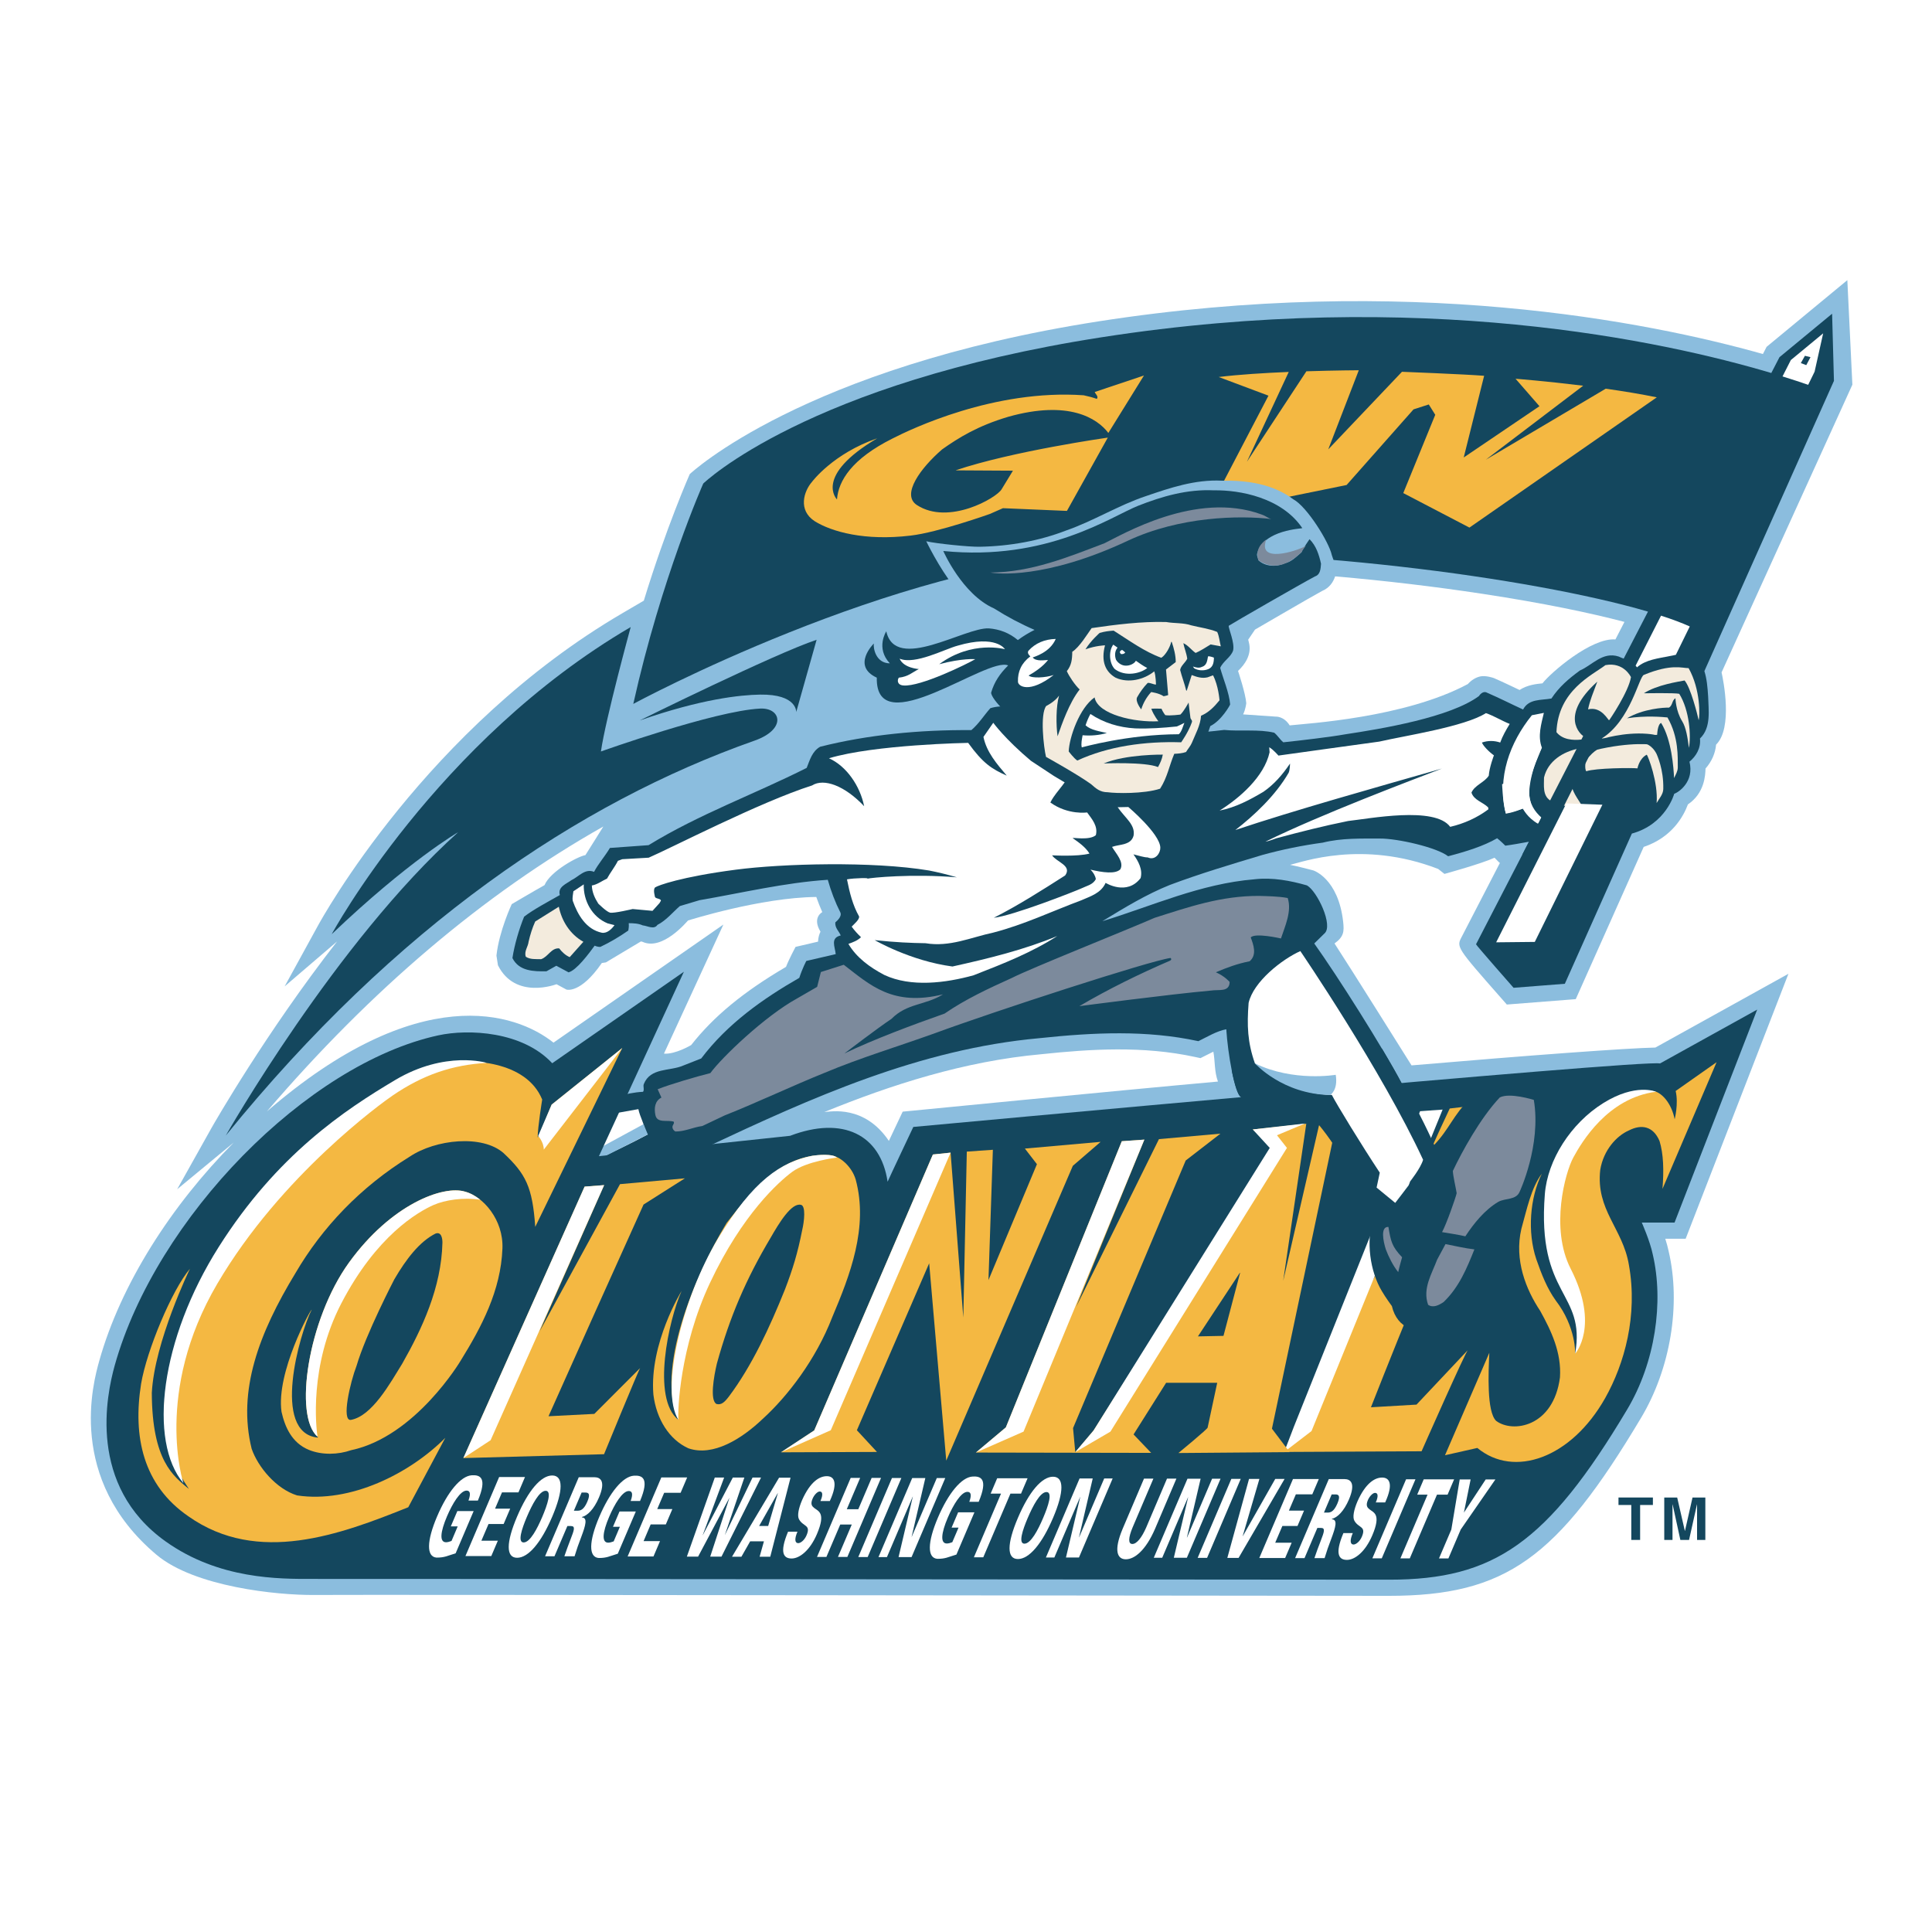 <?xml version="1.0" encoding="utf-8"?>
<!-- Generator: Adobe Illustrator 13.0.0, SVG Export Plug-In . SVG Version: 6.00 Build 14948)  -->
<!DOCTYPE svg PUBLIC "-//W3C//DTD SVG 1.0//EN" "http://www.w3.org/TR/2001/REC-SVG-20010904/DTD/svg10.dtd">
<svg version="1.0" id="Layer_1" xmlns="http://www.w3.org/2000/svg" xmlns:xlink="http://www.w3.org/1999/xlink" x="0px" y="0px"
	 width="192.756px" height="192.756px" viewBox="0 0 192.756 192.756" enable-background="new 0 0 192.756 192.756"
	 xml:space="preserve">
<g>
	<polygon fill-rule="evenodd" clip-rule="evenodd" fill="#FFFFFF" points="0,0 192.756,0 192.756,192.756 0,192.756 0,0 	"/>
	<polygon fill-rule="evenodd" clip-rule="evenodd" fill="#14475E" points="163.635,153.638 162.754,153.638 162.754,150.153 
		161.477,150.153 161.477,149.406 164.91,149.406 164.91,150.153 163.635,150.153 163.635,153.638 	"/>
	<polygon fill-rule="evenodd" clip-rule="evenodd" fill="#14475E" points="170.142,153.638 169.317,153.638 169.317,150.104 
		169.306,150.104 168.518,153.638 167.649,153.638 166.879,150.104 166.866,150.104 166.866,153.638 166.043,153.638 
		166.043,149.408 167.333,149.408 168.099,152.738 168.11,152.738 168.863,149.408 170.142,149.408 170.142,153.638 	"/>
	<path fill-rule="evenodd" clip-rule="evenodd" fill="#8BBDDE" d="M184.811,38.381l-0.502-10.431l-8.055,6.654
		c0,0-0.228,0.443-0.367,0.716c-11.503-3.239-35.585-8.041-66.278-3.259c-29.547,4.607-40.793,15.242-40.793,15.242
		s-2.364,5.352-4.582,12.625l-2.123,1.243c-19.547,11.426-30,30.464-30.437,31.269l-3.275,5.972l5.23-4.481
		c-7.099,9.115-12.194,18.024-12.504,18.565l-3.447,6.155l5.639-4.659c-6.223,6.279-11.273,14.131-13.419,21.8
		c-0.583,2.093-3.29,11.752,5.72,19.331c3.809,3.204,12.058,4.039,15.719,4.007c5.299-0.045,95.553,0.087,107.234,0.087
		c11.683,0,16.812-3.775,25.146-17.738c2.957-4.935,4.009-11.338,2.759-16.668c-0.082-0.391-0.201-0.811-0.331-1.223h2.034
		l10.253-26.432l-13.273,7.359c-2.813,0.055-12.39,0.759-24.329,1.779c-0.239-0.377-6.003-9.588-7.684-12.165
		c0.939-0.672,0.967-1.203,0.862-2.16c-0.489-4.351-2.985-5.129-2.985-5.129s-1.637-0.433-2.311-0.554
		c1.141-0.25,7.182-2.521,14.773,0.408l0.629,0.496c0,0,3.645-0.997,4.997-1.614l0.492,0.502l0.056-0.008
		c-2.323,4.497-3.819,7.39-3.819,7.388c-0.546,1.032-0.546,1.032,3.966,6.161l0.531,0.604l6.877-0.538l6.778-15.188
		c2.842-0.953,3.988-3.089,4.411-4.24c1.669-1.126,1.739-2.926,1.758-3.579c0.612-0.695,0.979-1.518,1.054-2.386
		c1.686-1.65,0.726-6.407,0.547-7.208L184.811,38.381L184.811,38.381L184.811,38.381L184.811,38.381z M58.406,85.316
		c-0.759,0.124-3.51,1.621-4.078,2.994c-1.078,0.601-3.271,1.896-3.271,1.896s-1.261,2.682-1.526,5.133l0.15,0.965
		c1.733,3.482,5.841,1.891,5.841,1.891s1.002,0.54,0.996,0.536c0,0,1.388,0.454,3.526-2.651l0.401-0.06l3.499-2.092h0.008
		c0.033,0.008,0.11,0.02,0.164,0.042c1.994,0.911,4.422-2.032,4.528-2.132c0,0,7.241-2.297,12.797-2.347
		c0.184,0.524,0.386,1.032,0.599,1.512c0,0-1.042,0.53-0.18,1.949c-0.134,0.269-0.224,0.597-0.243,0.996l-2.244,0.523
		c0,0-0.662,1.234-0.953,1.994c-4.254,2.499-7.209,4.935-9.462,7.801c0,0-1.569,0.943-2.716,0.856l5.93-12.878l-16.95,11.781
		c-3.762-3.003-13.458-6.232-28.595,6.865C37.009,98.776,48.225,89.212,60.195,82.46C60.195,82.46,58.541,85.119,58.406,85.316
		L58.406,85.316L58.406,85.316L58.406,85.316z M90.061,110.909c0,0-0.909,1.922-1.379,2.919c-2.425-3.607-5.792-2.925-6.44-2.877
		c6.653-2.719,13.979-5.079,21.646-5.771c4.91-0.521,10.166-0.849,15.335,0.272l0.546,0.118c0,0,1.247-0.622,1.288-0.644
		c0.181,0.957,0.088,1.989,0.459,2.981C111.44,108.812,90.061,110.909,90.061,110.909L90.061,110.909L90.061,110.909L90.061,110.909
		z M153.892,68.177c-0.62,0.061-1.508,0.156-2.285,0.663c-0.114-0.055-1.821-0.874-2.581-1.196c0,0-0.793-0.278-1.336-0.158
		c-0.469,0.105-0.902,0.378-1.242,0.763c-6.331,3.386-16.092,3.935-17.776,4.124c-0.585-0.934-1.382-0.875-1.382-0.875
		s-3.226-0.224-3.265-0.224c0.255-0.497,0.316-1.124,0.316-1.124c-0.077-0.981-0.789-3.117-0.821-3.21
		c0.002-0.004,0.007-0.007,0.009-0.009c1.599-1.526,1.091-2.729,1.004-3.11l0.68-1.006c0,0,5.8-3.38,6.678-3.846
		c0.765-0.318,1.135-0.915,1.316-1.465c4.91,0.425,9.909,1.012,14.758,1.751c6.039,0.92,10.686,1.894,14.107,2.793
		c-0.299,0.581-0.602,1.166-0.901,1.749C158.776,63.605,154.737,67.091,153.892,68.177L153.892,68.177z"/>
	<path fill-rule="evenodd" clip-rule="evenodd" fill="#14475E" d="M182.973,37.998l-0.184-6.698l-5.252,4.338l-0.814,1.577
		c-10.69-3.18-35.057-8.518-66.865-3.558c-29.379,4.578-39.694,14.586-39.694,14.586s-4.181,9.406-6.981,21.987
		c0,0,25.9-14.024,46.776-14.993c18.239-0.844,42.783,2.351,54.46,5.784l-2.424,4.689c-0.17-0.065-0.338-0.129-0.502-0.208
		c-1.604-0.519-2.621,0.859-3.868,1.396c-1.1,0.805-2.065,1.619-2.839,2.793c-1.05,0.188-2.254,0.013-2.828,1.097
		c-1.196-0.547-2.376-1.152-3.568-1.664c-0.312-0.2-0.65,0.027-0.834,0.322c-2.868,2.125-9.67,3.265-13.353,3.819
		c-1.427,0.259-4.505,0.622-6.167,0.795c-0.38-0.326-0.534-0.65-0.909-0.959c-1.573-0.371-3.345-0.113-4.995-0.275
		c-0.945,0.105-3.752,0.474-4.282,0.083c0.028-0.304-10.535-2.547-14.809-2.479c-1.457,0.216-2.995-0.176-4.234,0.228
		c-0.639,0.717-1.136,1.537-1.892,2.186c-5.169-0.04-10.35,0.462-15.092,1.66c-0.807,0.467-1.022,1.323-1.34,2.109
		c-5.216,2.629-10.759,4.629-15.774,7.71l-3.858,0.278c-0.482,0.815-1.172,1.593-1.582,2.386c-0.901-0.382-1.547,0.502-2.269,0.834
		c-0.458,0.351-1.388,0.658-1.143,1.479c-1.093,0.62-2.71,1.481-3.566,2.161c-0.508,1.248-0.963,2.805-1.165,4.125
		c0.655,1.313,2.109,1.34,3.392,1.322l0.987-0.554c0.407,0.211,0.854,0.46,1.221,0.657c0.787-0.206,1.975-1.804,2.605-2.661
		c0,0,0.271,0.135,0.567,0.123c0.972-0.461,1.903-1.012,2.791-1.635c0.024-0.188,0.073-0.383,0.04-0.731
		c0.486,0.004,0.973,0.024,1.396,0.219c0.468,0.041,1.132,0.459,1.469-0.051c0.864-0.436,1.514-1.246,2.233-1.875l1.971-0.589
		c4.29-0.736,8.448-1.743,12.79-2.034c0.326,1.149,0.739,2.239,1.259,3.265c0.154,0.323-0.208,0.741-0.506,0.986
		c-0.055,0.545,0.36,0.869,0.54,1.303c-1.063,0.246-0.573,1.121-0.5,1.862l-2.934,0.682c0,0-0.385,0.716-0.7,1.686
		c-3.633,2.085-7.166,4.575-9.787,8.044l-1.795,0.707c-1.318,0.578-3.267,0.178-3.932,1.848c-0.095,0.23,0.079,0.553-0.075,0.77
		c-1.783,0.091-3.414,0.71-4.908,1.469c-1.192,0.532-1.825,1.846-2.477,2.861c-1.077,0.601-2.15,1.218-3.226,1.835
		c-1.056-0.707-2.487-0.381-3.728-0.274c0,0-1.384,2.019-1.87,2.781c-0.065,0.396,0.024,0.857,0.217,1.197
		c-0.617,0.528-1.292,0.707-1.923,1.255c0,0-2.04,3.686-1.684,5.117c1.093,0.666,2.354,1.619,3.57,1.18
		c1.113-0.846,1.694-2.117,2.419-3.176l0.591,0.183c0.186-0.014,2.53-2.14,3.688-2.894c0.095-0.229-0.206-0.265-0.255-0.429
		c1.212-0.776,2.599-1.191,3.834-1.896c0.322,0.089,0.739-0.091,1.05,0.075c3.168,0.014,5.483-0.826,7.593-2.896
		c0.468-0.201,0.982,0.208,1.484,0.21c0.604-0.155,1.379-0.863,1.941-1.072c10.44-4.905,21.223-9.792,33.242-10.878
		c5.402-0.573,10.678-0.822,15.847,0.3c0.901-0.437,1.812-1.006,2.785-1.188c0.148,2.399,0.845,6.458,1.471,6.769
		c2.218,1.687,5.12,2.449,7.813,2.832c1.908,2.294,4.221,6.402,5.399,9.131c-0.781,2.412-0.343,5.442,0.844,7.408
		c0.359,0.619,0.994,1.486,0.994,1.486c0.251,1.112,0.933,1.898,1.668,2.149c1.121,0.127,2.556-0.334,3.349-1.072
		c1.558-1.618,2.39-3.807,3.358-5.796c-0.044-0.166,0.041-0.393,0.071-0.579c-0.214-0.271-0.548-0.259-0.814-0.417l0.66-1.271
		c0.459-0.722,1.307-0.884,1.961-1.335c0.625-0.208,1.451,0.02,1.955-0.462c1.431-2.476,2.652-9.27,1.705-11.803
		c-0.104-0.33-0.383-0.377-0.683-0.384c-1.204-0.42-2.491-0.502-3.774-0.438c-0.51,0.334-1.01,0.875-1.753,0.828
		c-1.53,1.449-2.013,2.968-3.483,4.491c0,0-1.68-3.786-3.156-5.98c-1.897-3.632-6.575-10.997-8.808-14.116
		c0,0,0.769-0.754,1.014-0.995c0.923-0.781-0.731-4.234-1.741-4.798c-1.656-0.477-3.452-0.815-5.227-0.612
		c-5.41,0.443-10.226,2.671-15.188,4.184c2.18-1.333,4.394-2.682,6.729-3.616c2.995-1.126,6.114-2.057,9.218-2.988
		c2.011-0.556,4.013-0.959,6.043-1.235c1.905-0.472,3.791-0.402,5.692-0.408c1.783-0.015,5.711,0.894,6.816,1.766
		c1.778-0.466,3.548-1.012,4.89-1.797c0.355,0.272,0.816,0.742,0.816,0.742c0.635-0.082,1.511-0.238,2.364-0.395l-5.286,10.232
		c-0.029,0.05,3.746,4.342,3.746,4.342l5.115-0.401l6.688-14.986c3.408-0.933,4.225-3.969,4.225-3.969
		c0.437-0.145,2.023-1.209,1.521-3.203c0.652-0.533,1.154-1.35,1.048-2.311c1.15-1.089,0.842-2.885,0.816-4.178
		c-0.056-0.916-0.131-1.777-0.376-2.549L182.973,37.998L182.973,37.998z"/>
	<path fill-rule="evenodd" clip-rule="evenodd" fill="#FFFFFF" d="M181.043,37.083l-0.64,1.31c-0.7-0.241-1.554-0.524-2.561-0.838
		l0.831-1.634l3.224-2.664L181.043,37.083L181.043,37.083z"/>
	<polygon fill-rule="evenodd" clip-rule="evenodd" fill="#14475E" points="180.077,35.498 179.67,36.225 180.212,36.429 
		180.634,35.634 180.077,35.498 	"/>
	<path fill-rule="evenodd" clip-rule="evenodd" fill="#F4B842" d="M98.764,51.275c0.768-0.336,1.301-0.573,1.301-0.573l6.383,0.271
		l4.078-7.313c0,0-9.541,1.353-15.189,3.267l5.724,0.033l-1.132,1.858c-0.494,0.861-5.292,3.631-8.453,1.569
		c-1.593-1.04,0.396-3.718,2.524-5.554c1.625-1.147,3.514-2.336,6.618-3.257c5.991-1.679,8.846,0.145,9.963,1.62l3.552-5.732
		l-4.914,1.646c0.085,0.228,0.411,0.445,0.211,0.688c-0.385-0.138-0.833-0.261-1.312-0.36c-8.932-0.631-17.28,3.394-19.092,4.323
		c-4.039,2.022-5.379,4.205-5.521,6.068c0,0-2.368-2.333,4.017-6.098c-4.418,1.522-6.505,4.339-6.505,4.339
		c-0.83,0.95-1.416,2.836,0.261,3.928c1.704,1.064,5.013,1.985,9.573,1.439C93.585,53.124,98.764,51.275,98.764,51.275
		L98.764,51.275z"/>
	<path fill-rule="evenodd" clip-rule="evenodd" fill="#F4B842" d="M160.203,38.781l-11.965,7.086l9.717-7.384
		c-3.713-0.459-6.748-0.694-6.748-0.694l2.385,2.739l-7.556,5.115l2.036-8.151c-1.977-0.156-8.197-0.399-8.197-0.399l-7.355,7.741
		l3.047-7.894c0,0-2.294,0.01-5.227,0.103l-5.936,9.027l4.174-8.962c-2.387,0.099-4.961,0.257-6.987,0.506l4.964,1.862l-6.134,11.75
		l13.93-2.837l6.677-7.546l1.522-0.489l0.645,1.03l-3.19,7.811l6.6,3.443l18.693-12.995
		C163.692,39.312,161.929,39.024,160.203,38.781L160.203,38.781z"/>
	<path fill-rule="evenodd" clip-rule="evenodd" fill="#8BBDDE" d="M95.734,59.196c-0.174-0.194-0.348-0.4-0.516-0.615
		c-1.554-1.962-2.805-4.579-2.805-4.579c0.912,0.223,4.327,0.577,5.356,0.547c2.983-0.055,5.964-0.598,8.589-1.618
		c2.756-0.956,5.217-2.518,7.996-3.443c2.366-0.81,4.874-1.662,7.539-1.532c2.577-0.047,5.111,0.337,7.151,1.866
		c1.344,0.718,3.552,4.253,3.831,5.559c0.336,1.074,0.703,1.21-1.011,1.638c-0.423,0.222-0.827,0.404-1.226,0.572L95.734,59.196
		L95.734,59.196z"/>
	<path fill-rule="evenodd" clip-rule="evenodd" fill="#14475E" d="M81.474,63.83l-2.036,7.214c0,0,0.115-1.799-3.601-1.743
		c-1.983,0.033-5.859,0.431-12.014,2.579C63.823,71.879,77.294,65.222,81.474,63.83L81.474,63.83z"/>
	<path fill-rule="evenodd" clip-rule="evenodd" fill="#14475E" d="M62.925,62.562c0,0-2.506,9.164-2.971,12.414
		c0,0,11.331-4.055,15.883-4.281c2.091-0.104,2.676,2.059-0.556,3.198c-17.572,6.192-35.801,18.501-52.753,39.399
		c0,0,10.955-19.274,23.185-30.266c0,0-4.956,2.863-12.619,10.179C33.093,93.206,43.544,73.894,62.925,62.562L62.925,62.562z"/>
	<path fill-rule="evenodd" clip-rule="evenodd" fill="#FFFFFF" d="M106.123,78.006l-0.972-0.586l1.067,0.64
		C106.24,78.029,106.104,78.037,106.123,78.006L106.123,78.006z"/>
	<path fill-rule="evenodd" clip-rule="evenodd" fill="#FFFFFF" d="M149.676,74.083c-0.592-0.2-1.208-0.212-1.824,0
		c0.114,0.31,0.656,0.893,1.197,1.28c0,0-0.462,1.202-0.514,2.028c-0.436,0.682-1.405,0.939-1.726,1.688
		c0.241,0.765,1.168,0.959,1.672,1.483l0.015,0.184c-1.134,0.847-2.414,1.423-3.81,1.748c-1.528-2.091-8.11-0.805-10.184-0.583
		c-2.443,0.492-4.804,1.091-7.162,1.725c-0.365,0.122-0.708,0.274-1.095,0.34c5.54-2.729,14.568-6.125,17.616-7.296
		c-6.502,1.858-14.784,4.18-20.607,6.132c1.854-1.439,4.003-3.437,5.313-5.712c0.125-0.247,0.143-0.923,0.143-0.923
		c-0.772,1.142-1.604,2.091-2.654,2.818c-1.358,0.805-2.758,1.558-4.377,1.878c1.98-1.24,4.438-3.355,4.989-5.817l-0.036-0.502
		c0.408,0.233,0.918,0.83,0.918,0.83c3.192-0.454,6.754-0.931,10.058-1.393c2.567-0.593,8.489-1.478,10.646-2.843
		c0.803,0.278,1.605,0.78,2.372,1.078C150.256,72.832,149.909,73.434,149.676,74.083L149.676,74.083z"/>
	<path fill-rule="evenodd" clip-rule="evenodd" fill="#7C8A9C" d="M127.802,93.631c0,0-2.584-0.597-3.015-0.102
		c0.265,0.724,0.646,1.726-0.108,2.377c-1.194,0.234-2.285,0.63-3.37,1.1c0.879,0.38,1.373,0.963,1.373,0.963
		c-0.018,1.045-1.073,0.734-1.857,0.86c-4.185,0.374-13.141,1.556-13.141,1.556c2.933-1.721,5.959-3.204,9.068-4.546
		c0.124-0.083,0.139-0.157,0.036-0.263c-2.104,0.282-17.641,5.346-23.487,7.499c-3.671,1.325-7.446,2.453-11.03,3.96
		c-3.368,1.359-6.611,2.916-9.982,4.256l-2.218,1.053c-0.925,0.124-1.75,0.555-2.683,0.547c-0.211-0.096-0.403-0.417-0.233-0.654
		c0.047-0.095,0.117-0.194,0.071-0.321c-0.614-0.218-1.664,0.194-1.838-0.67c-0.144-0.699-0.045-1.413,0.603-1.739l-0.375-0.832
		c1.229-0.497,3.989-1.297,5.254-1.61c1.161-1.587,5.442-5.678,8.634-7.436l2.022-1.169c0.2-0.784,0.373-1.48,0.373-1.48
		l2.283-0.725c2.633,2.022,4.876,4.189,9.907,2.951c-1.801,1.118-3.582,0.865-5.147,2.447c-1.352,0.898-4.703,3.455-4.703,3.455
		c2.902-1.4,6.931-2.905,10.002-3.982c2.042-1.414,4.406-2.515,6.716-3.558c1.853-0.951,11.438-4.771,14.238-5.997
		c3.408-1.083,6.646-2.208,10.449-2.185c0.761,0.027,1.846,0.027,2.83,0.209C128.906,90.925,128.199,92.411,127.802,93.631
		L127.802,93.631z"/>
	<path fill-rule="evenodd" clip-rule="evenodd" fill="#FFFFFF" d="M54.329,118.431c-0.383-0.14-0.937-0.081-1.085-0.594
		c0.052-0.301,0.145-0.587,0.082-0.937c1.346-0.992,2.84-1.713,4.125-2.794c1.063-1.27,2.072-2.776,3.809-3.014l2.43-0.433
		c0.17,0.807,0.608,1.465,0.705,2.315l0.239,0.206C61.259,115.008,57.633,116.425,54.329,118.431L54.329,118.431z"/>
	<polygon fill-rule="evenodd" clip-rule="evenodd" fill="#8BBDDE" points="64.633,113.182 64.206,112.159 53.101,118.186 
		54.329,118.431 64.633,113.182 	"/>
	<path fill-rule="evenodd" clip-rule="evenodd" fill="#FFFFFF" d="M60.059,93.062c-1.589-0.332-2.422-1.801-2.914-3.183
		c-0.062-0.35,0.032-0.635,0.063-0.956l1.032-0.69c-0.049,1.626,0.831,3.259,2.384,3.892l0.686,0.177
		C61.038,92.675,60.587,93.137,60.059,93.062L60.059,93.062z"/>
	<path fill-rule="evenodd" clip-rule="evenodd" fill="#F3EBDD" d="M56.841,95.493c-0.421-0.174-0.783-0.522-1.052-0.875
		c-0.802-0.054-1.095,0.843-1.802,1.08c-0.544-0.016-1.097,0.043-1.528-0.245c-0.19-0.544,0.227-0.985,0.282-1.51
		c0.156-0.682,0.368-1.368,0.658-2.005l2.354-1.474c0.287,1.396,1.091,2.737,2.451,3.498L56.841,95.493L56.841,95.493z"/>
	<path fill-rule="evenodd" clip-rule="evenodd" fill="#FFFFFF" d="M51.289,122.284c-0.797,0.094-1.479-0.584-2.121-0.967l-0.34-0.33
		c0.642-0.661,1.399-1.255,2.145-1.812l0.283,0.072l2.143,1.264L51.289,122.284L51.289,122.284z"/>
	<path fill-rule="evenodd" clip-rule="evenodd" fill="#FFFFFF" d="M51.363,117.619c-0.37,0.062-0.613,0.324-0.96,0.384l-1.081,0.526
		c-0.073-1.038,0.672-2.06,1.457-2.826c0.579,0.015,1.042-0.02,1.607,0.054C51.943,116.348,51.5,116.938,51.363,117.619
		L51.363,117.619z"/>
	<path fill-rule="evenodd" clip-rule="evenodd" fill="#14475E" d="M51.316,121.388l-1.024-0.506c0.109-0.286,0.39-0.549,0.712-0.721
		c0.14-0.122,0.241-0.018,0.324,0.107l0.702,0.433C51.727,120.891,51.678,121.231,51.316,121.388L51.316,121.388z"/>
	<path fill-rule="evenodd" clip-rule="evenodd" fill="#FFFFFF" d="M47.73,120.75c-0.043,0.206-0.208,0.239-0.327,0.413l0.099,0.087
		l-0.868,2.167c0.038,0.298,0.255,0.45,0.484,0.545c0.13,0.512,1.204,0.379,0.69,1.031c-0.811,0.133-1.441-0.586-2.206-0.867
		l0.008-0.411c0.392-1.053,0.975-2.026,1.307-3.095c0.612-0.303,1.174-0.791,1.814-0.931C48.464,120.101,48.013,120.3,47.73,120.75
		L47.73,120.75z"/>
	<path fill-rule="evenodd" clip-rule="evenodd" fill="#14475E" d="M175.315,100.728l-9.696,5.374
		c-1.595-0.423-74.489,6.333-74.497,6.333c0,0-2.356,4.976-2.566,5.467c-0.694-4.713-4.481-6.584-9.729-4.582l-19.071,2.032
		l8.476-18.401l-13.137,9.128c-2.961-3.186-8.355-3.438-11.368-2.781c-13.086,2.843-28.152,18.193-32.28,32.927
		c-0.818,2.947-2.751,11.988,5.082,17.567c5.325,3.791,11.327,3.744,14.673,3.736c5.161-0.013,96.987,0.077,107.411,0.077
		c10.425,0,15.771-3.642,23.716-16.958c2.82-4.707,3.681-10.753,2.564-15.51c-0.277-1.334-1.092-3.161-1.092-3.161h3.27
		L175.315,100.728L175.315,100.728z"/>
	<path fill-rule="evenodd" clip-rule="evenodd" fill="#F4B842" d="M53.401,122.405c-0.275-4.004-0.96-5.29-3.153-7.355
		c-2.117-1.875-6.788-1.386-9.377,0.353c-4.898,3.022-8.721,7.046-11.394,11.618c-3.648,6-5.797,11.733-4.37,17.522
		c0.633,1.827,2.449,4.006,4.53,4.654c5.313,0.806,11.259-2.185,14.79-5.743l-3.694,6.924c-6.774,2.718-14.989,5.796-21.923,0.915
		c-4.543-3.113-5.567-7.966-4.733-13.229c0.563-3.349,3.092-9.389,4.875-11.483c0,0-3.55,7.315-3.806,12.399
		c0.034,6.779,2.147,8.283,3.701,9.576l-1.322-2.046c-0.755-2.049-1.333-4.191-1.127-6.461c0.765-8.119,4.827-15.569,11.176-22.555
		c2.307-2.582,4.624-4.944,7.598-6.969c3.041-2.004,5.715-3.542,9.285-4.48c2.353-0.403,8.031-0.272,9.638,3.658
		c0,0-0.449,2.77-0.451,3.775c0.008,0.144,1.394-3.271,1.394-3.271l7.045-5.646L53.401,122.405L53.401,122.405z"/>
	<path fill-rule="evenodd" clip-rule="evenodd" fill="#F4B842" d="M35.03,144.686c-1.279,0.445-2.888,0.51-4.218-0.033
		c-1.696-0.7-2.384-2.276-2.726-3.801c-0.55-3.927,2.915-10.236,3.014-10.195c-1.218,2.398-4.04,12.292,0.589,12.771l0.04-0.046
		c-2.457-1.962-1.05-11.681,3.088-17.41c4.222-5.842,9.417-7.746,11.582-7.08c1.796,0.468,3.846,2.803,3.729,5.679
		c-0.162,4.197-2.083,7.816-4.177,11.198C45.951,135.769,41.455,143.333,35.03,144.686L35.03,144.686L35.03,144.686L35.03,144.686z
		 M44.141,123.979c0.004-0.459-0.126-1.119-0.695-0.903c-1.598,0.806-2.934,2.557-4.104,4.562c0,0-2.842,5.462-3.77,8.633
		c-0.625,1.607-1.543,5.547-0.56,5.391c2.123-0.391,3.914-3.668,5.116-5.605C42.104,132.583,44.038,128.464,44.141,123.979
		L44.141,123.979z"/>
	<path fill-rule="evenodd" clip-rule="evenodd" fill="#F4B842" d="M165.866,118.616c0.148-1.852,0.104-3.474-0.294-4.777
		c-0.629-1.481-1.797-1.707-3.068-1.05c-1.233,0.539-2.524,1.969-2.846,3.917c-0.459,4.024,2.249,5.85,2.856,9.486
		c0.91,5.045-0.439,9.87-2.364,13.293c-3.396,6.018-9.104,7.999-12.756,4.977l-3.226,0.728l4.422-10.224
		c-0.088,1.989-0.273,5.855,0.676,6.792c1.652,1.247,5.72,0.623,6.372-4.333c0.162-2.492-0.876-4.66-1.972-6.638
		c-1.41-2.116-2.607-5.066-1.878-8.186c0.549-1.958,0.977-4.089,2.039-5.501c-1.186,2.399-1.462,5.812-0.551,8.529
		c0.523,1.511,1.077,2.917,1.94,4.123c2.053,2.672,1.938,5.301,1.938,5.301c2.143-4.85-3.613-6.628-2.967-14.436
		c0.186-3.56,1.593-6.981,3.781-8.767c2.121-1.825,4.688-3.58,7.255-2.928c0.745,0.286,1.567,1.28,1.859,2.748
		c0,0,0.399-1.541,0.1-2.822l4.081-2.871L165.866,118.616L165.866,118.616z"/>
	<path fill-rule="evenodd" clip-rule="evenodd" fill="#F4B842" d="M148.31,113.026c-4.212,9.133-8.029,18.485-11.53,27.378
		l4.545-0.266l5.134-5.452c-0.162,0.004-4.628,10.107-4.628,10.107l-13.702,0.069l11.616-27.629l1.887-0.423
		c-2.582,6.27-3.436,6.479-5.755,12.691c0.544-0.392,0.807-1.468,1.21-1.989c2.679-5.663,4.804-11.145,7.554-16.917l7.33-0.868
		C150.789,110.808,149.537,111.955,148.31,113.026L148.31,113.026z"/>
	<polygon fill-rule="evenodd" clip-rule="evenodd" fill="#FFFFFF" points="141.68,110.866 129.088,142.351 128.128,144.863 
		130.852,142.774 143.93,110.704 141.68,110.866 	"/>
	<path fill-rule="evenodd" clip-rule="evenodd" fill="#F4B842" d="M132.923,113.985l-6.021,28.555l1.768,2.339l-11.1,0.089
		c0,0,2.961-2.432,2.916-2.54l0.956-4.467h-5.098l-3.248,5.153l1.758,1.84l-17.49-0.032l2.991-2.512l11.567-28.55l2.25-0.16
		l-6.804,16.685l8.261-16.736l6.133-0.544l-3.465,2.678l-11.239,26.698l0.222,2.4l1.824-2.159l17.812-28.22l-1.927-1.817
		l10.392-1.114L132.923,113.985L132.923,113.985L132.923,113.985L132.923,113.985z M123.746,126.913l-4.227,6.418l2.548-0.051
		L123.746,126.913L123.746,126.913z"/>
	<path fill-rule="evenodd" clip-rule="evenodd" fill="#14475E" d="M122.905,106.856c0.271,1.353,0.601,2.445,0.915,2.601
		c2.218,1.687,5.12,2.449,7.813,2.832c1.908,2.294,4.221,6.402,5.399,9.131c-0.781,2.412-0.343,5.442,0.844,7.408
		c0.359,0.619,0.994,1.486,0.994,1.486c0.251,1.112,0.933,1.898,1.668,2.149c1.121,0.127,2.556-0.334,3.349-1.072
		c1.558-1.618,2.39-3.807,3.358-5.796c-0.044-0.166,0.041-0.393,0.071-0.579c-0.214-0.271-0.548-0.259-0.814-0.417l0.66-1.271
		c0.459-0.722,1.307-0.884,1.961-1.335c0.625-0.208,1.451,0.02,1.955-0.462c1.431-2.476,2.652-9.27,1.705-11.803
		c-0.104-0.33-0.383-0.377-0.683-0.384c-1.204-0.42-2.491-0.502-3.774-0.438c-0.51,0.334-1.01,0.875-1.753,0.828
		c-1.53,1.449-2.013,2.968-3.483,4.491c0,0-1.68-3.786-3.156-5.98c-0.514-0.984-1.231-2.241-2.05-3.613L122.905,106.856
		L122.905,106.856z"/>
	<path fill-rule="evenodd" clip-rule="evenodd" fill="#7C8A9C" d="M151.614,118.905c-0.357,0.851-1.446,0.612-2.139,1.009
		c-1.365,0.814-2.433,2.153-3.278,3.434c-0.752-0.18-1.537-0.28-2.323-0.42c0.437-0.795,1.348-3.396,1.459-3.884
		c-0.097-0.611-0.362-1.697-0.382-2.217c0.878-1.866,2.741-5.282,4.683-7.335c1.002-0.515,3.395,0.246,3.395,0.246
		C153.793,114.261,151.614,118.905,151.614,118.905L151.614,118.905z"/>
	<path fill-rule="evenodd" clip-rule="evenodd" fill="#7C8A9C" d="M144.036,129.899c-0.435,0.295-1.036,0.633-1.552,0.281
		c-0.579-1.618,0.37-3.085,0.897-4.5l0.836-1.555c0.897,0.17,1.892,0.413,2.884,0.527
		C146.351,126.521,145.584,128.409,144.036,129.899L144.036,129.899z"/>
	<path fill-rule="evenodd" clip-rule="evenodd" fill="#7C8A9C" d="M139.498,126.921c-0.53-0.667-0.963-1.55-1.238-2.279
		c-0.253-0.8-0.559-2.276,0.262-2.232c0.239,1.442,0.342,1.95,1.365,3.028C139.887,125.438,139.608,126.415,139.498,126.921
		L139.498,126.921z"/>
	<path fill-rule="evenodd" clip-rule="evenodd" fill="#FFFFFF" d="M141.982,115.71c-4.138-8.931-12.247-20.82-12.247-20.82
		c-1.849,0.832-4.68,3.055-5.16,5.167c-0.176,2.257-0.11,3.937,0.627,6.033c2.376,1.883,4.605,3.079,7.676,3.153
		c0.498,0.975,2.967,5.009,4.783,7.755l-0.318,1.487l1.858,1.527c0,0,1.328-1.719,1.334-1.745c0.058-0.126,0.109-0.258,0.156-0.4
		C140.691,117.868,141.749,116.537,141.982,115.71L141.982,115.71z"/>
	<path fill-rule="evenodd" clip-rule="evenodd" fill="#8BBDDE" d="M125.202,106.091c0,0,2.756,3.094,7.518,3.156
		c0,0,0.798-0.479,0.546-2.014C133.266,107.233,129.027,107.964,125.202,106.091L125.202,106.091z"/>
	<polygon fill-rule="evenodd" clip-rule="evenodd" fill="#F4B842" points="107.036,116.315 94.408,145.728 92.704,126.037 
		85.491,142.695 87.495,144.861 77.916,144.897 81.237,142.712 93.075,115.184 94.841,115 96.109,131.453 96.458,114.896 
		99.059,114.714 98.62,127.713 103.455,116.151 102.253,114.593 109.81,113.923 107.036,116.315 	"/>
	<path fill-rule="evenodd" clip-rule="evenodd" fill="#F4B842" d="M76.094,141.564c-2.082,1.987-4.95,3.787-7.411,2.935
		c-1.907-0.86-3.192-2.905-3.495-5.362c-0.415-5.12,2.814-10.337,2.814-10.337c-1.271,2.834-3.038,10.724-0.312,12.869
		c-2.291-4.904,1.494-14.203,4.801-19.652c2.833-3.625,5.719-7.024,10.215-6.774c1.095,0.028,2.299,1.183,2.667,2.443
		c1.293,4.785-0.587,9.583-2.332,13.712C81.405,135.642,78.568,139.316,76.094,141.564L76.094,141.564L76.094,141.564
		L76.094,141.564z M80.027,122.765c0.225-0.936,0.379-2.477-0.123-2.56c-0.943-0.224-2.181,1.823-3.006,3.261
		c-2.465,4.143-4.082,7.895-5.373,12.572c-0.309,1.291-0.722,3.702-0.034,4.04c0.49,0.117,0.796-0.184,1.22-0.732
		c2.287-3.04,4.06-6.858,5.598-10.681C79.114,126.565,79.581,125.017,80.027,122.765L80.027,122.765z"/>
	<path fill-rule="evenodd" clip-rule="evenodd" fill="#F4B842" d="M68.332,117.562l-4.124,2.615
		c-3.212,7.105-6.288,13.972-9.482,21.122l4.568-0.234l4.576-4.577c-0.054-0.053-3.605,8.599-3.605,8.599l-14.035,0.386
		l12.097-27.084l1.949-0.148l-6.452,14.616l8.035-14.715L68.332,117.562L68.332,117.562z"/>
	<path fill-rule="evenodd" clip-rule="evenodd" fill="#FFFFFF" d="M67.691,141.669c-0.103-0.84,0.126-7.258,3.139-13.665
		c3.237-6.881,6.889-10.106,8.201-11.084c1.441-1.072,4.463-1.431,4.469-1.429c-0.443-0.404-1.91-0.27-2.467-0.18
		c-3.109,0.625-5.89,2.446-9.377,8.224C68.068,129.483,65.809,138.73,67.691,141.669L67.691,141.669z"/>
	<polygon fill-rule="evenodd" clip-rule="evenodd" fill="#FFFFFF" points="58.327,118.388 46.23,145.472 48.948,143.691 
		60.276,118.239 58.327,118.388 	"/>
	<polygon fill-rule="evenodd" clip-rule="evenodd" fill="#FFFFFF" points="93.075,115.184 81.237,142.712 77.916,144.897 
		82.888,142.695 94.841,115 93.075,115.184 	"/>
	<polygon fill-rule="evenodd" clip-rule="evenodd" fill="#FFFFFF" points="111.923,113.86 100.355,142.41 97.365,144.922 
		102.12,142.833 114.173,113.7 111.923,113.86 	"/>
	<polygon fill-rule="evenodd" clip-rule="evenodd" fill="#FFFFFF" points="124.989,112.685 126.683,114.527 109.104,142.722 
		107.28,144.881 110.788,142.833 128.398,114.527 127.404,113.264 130.203,112.091 124.989,112.685 	"/>
	<path fill-rule="evenodd" clip-rule="evenodd" fill="#FFFFFF" d="M165.225,108.924c0,0-2.021-0.896-5.272,1.135
		c-3.247,2.032-5.555,5.676-5.823,9.074c-0.811,10.293,4.109,9.694,3.026,15.921c0,0,2.48-2.74-0.45-8.473
		c-2.072-4.044-0.544-9.614,0.269-11.104S160.381,109.54,165.225,108.924L165.225,108.924z"/>
	<polygon fill-rule="evenodd" clip-rule="evenodd" fill="#14475E" points="131.94,110.787 128.025,127.792 130.52,110.809 
		131.94,110.787 	"/>
	<path fill-rule="evenodd" clip-rule="evenodd" fill="#FFFFFF" d="M48.564,106.042c0,0-4.131-1.265-9.142,1.715
		c-5.009,2.979-11.781,7.449-17.604,16.659c-5.823,9.207-7.041,19.364-3.52,23.562c0,0-2.981-9.072,3.386-19.907
		c6.363-10.833,16.507-18.101,17.47-18.758C42.221,107.215,45.135,106.245,48.564,106.042L48.564,106.042z"/>
	<path fill-rule="evenodd" clip-rule="evenodd" fill="#14475E" d="M130.652,53.794c0,0-0.648,0.921-0.803,1.306
		c-0.471,0.407-1.009,0.967-1.639,1.087c-0.865,0.403-1.971,0.354-2.657-0.29c-0.037-0.253-0.213-0.475-0.104-0.738
		c0.676-2.314,4.445-2.409,4.483-2.466c-2.06-3.054-6.246-3.817-8.822-3.772c-2.666-0.127-5.175,0.601-7.539,1.532
		c-2.726,1.075-9.057,5.559-19.46,4.52c0,0,1.884,4.328,5.062,5.729c1.316,0.834,2.68,1.556,4.044,2.141
		c-0.575,0.288-1.139,0.626-1.664,1.017c-0.862-0.719-1.829-1.085-2.9-1.168c-2.417-0.116-9.312,4.421-10.229,0.295
		c0,0-1.087,1.665,0.357,3.196c-1.405-0.014-1.666-1.51-1.603-1.976c0,0-2.257,2.225,0.299,3.403
		c-0.13,6.59,11.025-2.154,13.105-1.219c-0.843,0.846-1.374,1.632-1.694,2.704c-0.069,0.553,2.316,3.31,3.86,2.826
		c-0.008,0.587,16.178,4.269,16.444,4.143c0.676-1.135,1.16-2.412,1.562-3.625c1.106-0.538,1.99-2.111,1.977-2.164
		c-0.091-1.161-0.729-2.646-0.992-3.641c0.272-0.648,1.065-1.067,1.285-1.723c0.193-0.765-0.48-2.239-0.435-2.476
		c0.365-0.25,7.23-4.197,8.605-4.926c0.554-0.178,0.563-0.785,0.604-1.269C131.595,55.337,131.319,54.46,130.652,53.794
		L130.652,53.794z"/>
	<path fill-rule="evenodd" clip-rule="evenodd" fill="#7C8A9C" d="M112.542,53.94c-8.28,3.888-13.181,3.301-13.723,3.18
		c4.084-0.026,7.771-1.549,11.362-2.915c1.714-0.815,9.128-5.276,15.665-2.882c0.544,0.192,0.623,0.37,1.004,0.462
		C123.648,51.402,117.693,51.529,112.542,53.94L112.542,53.94z"/>
	<path fill-rule="evenodd" clip-rule="evenodd" fill="#F3EBDD" d="M120.786,64.295c-0.389,0.241-1.085,0.683-1.5,0.85
		c-0.461-0.329-0.737-0.756-1.224-0.977c0.104,0.536,0.305,0.959,0.39,1.55c-0.185,0.396-0.645,0.697-0.708,1.128
		c0.178,0.702,0.439,1.355,0.607,2.058l0.053-0.005c0.164-0.514,0.33-1.026,0.494-1.549c0.494,0.188,1.019,0.364,1.586,0.226
		l0.541-0.199c0.544,1.039,0.646,2.493,0.646,2.493c-0.565,0.694-1.089,1.216-1.843,1.54c-0.057,0.954-0.562,1.832-0.925,2.723
		c-0.126,0.298-0.401,0.605-0.572,0.895c-0.356,0.131-0.791,0.164-1.173,0.18c-0.51,1.197-0.685,2.352-1.415,3.481
		c-1.625,0.532-4.449,0.468-5.221,0.354c-0.768-0.002-1.156-0.356-1.67-0.81c-1.418-1.018-4.491-2.717-4.491-2.717
		c-0.228-0.932-0.615-4.256,0.018-5.078c0,0,0.856-0.415,1.283-1.035c-0.309,1.083-0.309,2.941-0.146,4.057
		c0.409-1.185,1.177-3.381,2.202-4.67c-0.461-0.431-1.056-1.317-1.281-1.829c0.463-0.578,0.534-1.153,0.542-1.932
		c0.72-0.456,1.534-1.81,1.933-2.362c2.406-0.354,4.985-0.676,7.433-0.608c0.854,0.152,1.7,0.06,2.508,0.332
		c0.86,0.217,1.764,0.322,2.588,0.658c0.2,0.433,0.237,0.953,0.358,1.436L120.786,64.295L120.786,64.295z"/>
	<path fill-rule="evenodd" clip-rule="evenodd" fill="#FFFFFF" d="M120.573,66.751c-0.465,0.191-1.012,0.168-1.436-0.079
		l-0.116-0.174c0.261,0.089,0.599,0.182,0.875,0.044c0.515-0.145,0.544-0.624,0.629-1.056c0.19-0.037,0.588,0.127,0.588,0.127
		C121.106,66.095,121.029,66.546,120.573,66.751L120.573,66.751z"/>
	<path fill-rule="evenodd" clip-rule="evenodd" fill="#14475E" d="M117.846,74.06c-3.614-0.115-7.291,0.395-10.364,1.82
		c-0.348-0.23-0.856-0.909-0.856-0.909c0.05-1.39,1.072-4.348,2.58-5.39c0.318,1.71,4.028,2.514,6.367,2.378
		c0,0-0.467-0.581-0.708-1.249c0.437-0.028,1.018,0,1.018,0c0.143,0.349,0.376,0.639,0.376,0.639
		c0.465,0.086,1.511-0.058,1.511-0.058c0.348-0.319,0.818-1.198,0.818-1.198s0.114,1.026,0.181,1.521
		c0.022,0.159,0.224,0.261,0.141,0.45C118.58,73.031,117.846,74.06,117.846,74.06L117.846,74.06z"/>
	<path fill-rule="evenodd" clip-rule="evenodd" fill="#FFFFFF" d="M117.606,73.256c-5.064,0.008-9.677,1.312-9.677,1.312
		c-0.091-0.379,0.017-0.824,0.083-1.213c0.824,0.073,1.655,0,2.418-0.224c-0.704-0.167-1.6-0.282-2.123-0.767
		c0.128-0.393,0.284-0.766,0.484-1.131c1.309,0.876,2.847,1.352,4.475,1.439c1.41,0.046,2.748-0.049,4.155-0.193
		c0.299-0.136,0.506-0.229,0.743-0.361C118.037,72.434,117.883,73.031,117.606,73.256L117.606,73.256z"/>
	<path fill-rule="evenodd" clip-rule="evenodd" fill="#14475E" d="M116.333,66.797l0.216,2.548c-0.137,0.063-0.453,0.12-0.453,0.12
		c-0.477-0.324-1.245-0.417-1.245-0.417c-0.479,0.531-0.783,1.083-0.992,1.727c0,0-0.611-0.767-0.415-1.195
		c0.292-0.514,0.628-0.999,1.065-1.446c0.296-0.02,0.533,0.154,0.822,0.166c0,0-0.011-0.894-0.171-1.321
		c-1.005,0.831-2.589,1.211-3.846,0.64c-1.036-0.593-1.485-1.647-1.065-3.235c0,0-0.927,0.029-1.953,0.399
		c0.531-0.865,1.417-1.638,1.417-1.638c0.565-0.156,0.855-0.184,1.394-0.227c1.53,0.968,3.096,2.113,4.758,2.71
		c0.453-0.287,0.892-1.111,0.984-1.587l0.054-0.003c0.216,0.636,0.409,1.369,0.399,2.02L116.333,66.797L116.333,66.797z"/>
	<path fill-rule="evenodd" clip-rule="evenodd" fill="#14475E" d="M115.536,76.529c-1.311-0.536-5.422-0.358-5.422-0.358
		c2.226-0.933,5.898-0.882,5.898-0.882C115.938,75.731,115.754,76.138,115.536,76.529L115.536,76.529z"/>
	<path fill-rule="evenodd" clip-rule="evenodd" fill="#FFFFFF" d="M111.235,66.763c-0.548-0.525-0.667-1.771-0.165-2.449l0.428,0.3
		c-0.296,0.352-0.291,0.842-0.152,1.208c0.184,0.318,0.573,0.607,1.012,0.59c0.364,0.006,0.824-0.201,0.969-0.49
		c0.291,0.202,0.726,0.521,1.133,0.725C113.791,67.197,112.282,67.545,111.235,66.763L111.235,66.763z"/>
	<path fill-rule="evenodd" clip-rule="evenodd" fill="#FFFFFF" d="M111.838,65.252c-0.069-0.079-0.162-0.18-0.073-0.282
		c0.06-0.068,0.118-0.137,0.226-0.112l0.274,0.236C112.188,65.228,112,65.285,111.838,65.252L111.838,65.252z"/>
	<path fill-rule="evenodd" clip-rule="evenodd" fill="#FFFFFF" d="M103.031,65.597c0.354,0.44,1.234,0.243,1.532,0.253
		c-0.527,0.656-1.239,1.144-1.937,1.547c0.311,0.297,1.682,0.226,2.502-0.052c-2.417,1.883-3.567,1.13-3.567,0.665
		c-0.032-0.999,0.348-1.862,1.237-2.523c-0.125-0.11-0.33-0.329-0.197-0.552c0.68-0.765,1.632-1.163,2.731-1.188
		C104.736,65.127,103.166,65.523,103.031,65.597L103.031,65.597z"/>
	<path fill-rule="evenodd" clip-rule="evenodd" fill="#FFFFFF" d="M93.704,66.269c2.32-0.62,3.598-0.504,3.598-0.504
		c-0.777,0.462-5.456,2.768-7.167,2.625c-0.631-0.05-0.631-0.534-0.461-0.779c0.953-0.103,1.34-0.53,1.999-0.858
		c0,0-1.524-0.094-1.916-1.037c1.538,0.64,4.511-0.964,5.8-1.302c3.836-1.121,4.707,0.357,4.707,0.357S96.979,63.848,93.704,66.269
		L93.704,66.269z"/>
	<path fill-rule="evenodd" clip-rule="evenodd" fill="#7C8A9C" d="M125.554,55.897c2.073,1.419,3.825-0.39,4.296-0.797
		c0.095-0.24,0.295-0.44,0.438-0.66c-0.384,0.342-4.491,1.812-4.056-0.247c0.023-0.13,0.061-0.253,0.108-0.369
		C125.895,54.145,125.19,54.831,125.554,55.897L125.554,55.897z"/>
	<path fill-rule="evenodd" clip-rule="evenodd" fill="#FFFFFF" d="M62.083,104.562l-7.045,5.646l-1.342,3.126
		c0,0,0.558,0.619,0.558,1.364L62.083,104.562L62.083,104.562z"/>
	<path fill-rule="evenodd" clip-rule="evenodd" fill="#FFFFFF" d="M31.676,143.333c-0.121-0.824-0.884-7.018,2.378-13.299
		c3.504-6.744,7.622-9.11,9.197-9.811c1.117-0.495,2.979-0.787,4.642-0.524c0.01,0,0.016,0,0.023,0.002
		c-0.492-0.396-1.014-0.678-1.518-0.81c-2.165-0.666-7.36,1.238-11.582,7.08C30.711,131.658,29.294,141.272,31.676,143.333
		L31.676,143.333z"/>
	<path fill-rule="evenodd" clip-rule="evenodd" fill="#F3EBDD" d="M156.725,78.015c0.087,0.945,0.678,1.648,1.141,2.415
		c-1.064-0.053-2.316,0.168-3.208-0.571c-0.764-0.504-0.609-1.484-0.611-2.285c0.386-1.649,1.92-2.6,3.501-2.898l0.446-0.032
		C157.454,75.688,156.268,76.594,156.725,78.015L156.725,78.015z"/>
	<path fill-rule="evenodd" clip-rule="evenodd" fill="#FFFFFF" d="M163.322,66.583c-0.041-0.063-0.089-0.117-0.137-0.169l2.537-4.99
		c1.11,0.358,2.073,0.721,2.867,1.077l-1.387,2.828c-0.2,0.047-0.404,0.093-0.605,0.125
		C165.459,65.688,164.181,65.813,163.322,66.583L163.322,66.583z"/>
	<path fill-rule="evenodd" clip-rule="evenodd" fill="#FFFFFF" d="M158.419,75.657c-0.069,0.243-0.198,0.453-0.266,0.661
		l0.451-0.886C158.541,75.505,158.479,75.578,158.419,75.657L158.419,75.657z"/>
	<path fill-rule="evenodd" clip-rule="evenodd" fill="#F3EBDD" d="M168.472,66.659c-0.648,0.008-1.708-0.462-4.461,0.674
		c-0.492,0.166-1.327,4.559-4.207,6.342c0.358,0.012,0.822,0.016,1.173,0.232c0.118,0.067,0.016,0.187-0.054,0.266
		c-0.932,0.2-1.712,0.564-2.318,1.258l-0.368,0.399c-0.062,0.199-0.147,0.887,0.023,1.119c0.928-0.327,4.614-0.352,5.11-0.289
		c0,0,0.174-0.988,0.929-1.365c0.117,0.112,1.152,2.76,0.982,4.826c0.231-0.425,0.65-0.851,0.664-1.389
		c0.052-2.006-0.642-3.415-0.662-3.496c-0.905-1.798-2.745-0.992-2.884-0.984c-0.06-0.052-0.137-0.103-0.143-0.176
		c1.293-0.725,2.295-0.73,3.078-0.761c0,0,0.034-1.066,0.399-1.186c1.043,1.678,1.243,4.479,1.289,5.5
		c0.162-0.347,0.361-0.661,0.371-1.051c-0.01-1.029,0.106-3.021-1.03-4.998c-0.444-0.043-2.182-0.208-4.04,0.085
		c1.625-0.959,3.688-1.081,4.194-1.064c0.374-0.231,0.283-0.729,0.643-0.939c0,0,0.027,1.267,0.662,2.283
		c0.403,0.646,0.552,1.671,0.68,2.669c0.231-1.176,0.058-3.759-0.964-5.392c-0.421-0.107-3.53-0.053-3.53-0.053
		c1.326-0.848,3.415-1.149,4.062-1.277c0.6,0.682,1.285,3.396,1.409,3.969C169.595,71.46,169.682,68.812,168.472,66.659
		L168.472,66.659z"/>
	<path fill-rule="evenodd" clip-rule="evenodd" fill="#F3EBDD" d="M160.176,66.359c-1.326,1.008-4.725,2.513-4.889,6.688
		c0.591,0.746,1.635,0.842,2.537,0.732l0.165-0.319c-0.271-0.177-2.463-1.997,1.374-5.452c-0.407,1.104-0.743,1.873-0.921,2.764
		c1.366-0.333,2.021,1.155,2.103,1.083c0.06-0.053,1.945-2.846,2.177-4.297C162.706,67.514,161.986,66.025,160.176,66.359
		L160.176,66.359z"/>
	<path fill-rule="evenodd" clip-rule="evenodd" fill="#FFFFFF" d="M158.195,73.566c-0.075-0.027-0.141-0.063-0.206-0.105
		l-0.165,0.319c0.098-0.009,0.195-0.023,0.29-0.04L158.195,73.566L158.195,73.566z"/>
	<polygon fill-rule="evenodd" clip-rule="evenodd" fill="#FFFFFF" points="149.271,94.015 153.127,93.975 159.871,80.287 
		156.275,80.154 149.271,94.015 	"/>
	<path fill-rule="evenodd" clip-rule="evenodd" fill="#FFFFFF" d="M152.573,79.047c0.065-2.1,1.259-4.46,1.259-4.46
		s-1.259,1.208-1.733,3.105l-2.233,0.541c0,0,0.073,2,0.375,2.93c0,0,1.199-0.295,1.696-0.495c0,0,0.438,0.923,1.521,1.524
		l0.324-0.632C153.184,81.032,152.536,80.192,152.573,79.047L152.573,79.047z"/>
	<path fill-rule="evenodd" clip-rule="evenodd" fill="#FFFFFF" d="M153.03,80.814c-1.143-2.153,0.045-4.307,0.802-6.227
		c-0.437-1.143-0.057-2.362,0.2-3.463l-1.196,0.235c-2.208,2.731-3.488,6.214-2.596,9.804c0.632-0.046,1.696-0.495,1.696-0.495
		c0.5,0.643,1.066,1.165,1.558,1.451l0.241-0.472C153.471,81.399,153.259,81.079,153.03,80.814L153.03,80.814z"/>
	<polygon fill-rule="evenodd" clip-rule="evenodd" fill="#14475E" points="158.628,72.125 151.888,85.251 153.212,85.984 
		159.923,72.729 158.628,72.125 	"/>
	<path fill-rule="evenodd" clip-rule="evenodd" fill="#14475E" d="M164.338,73.212c-2.318-0.183-4.507,0.5-4.874,0.615l-0.83,1.124
		c0,0,0.148-0.025,0.401-0.087c3.752-0.915,5.902-0.56,6.022-0.539l0.558-0.871C165.615,73.454,165.171,73.276,164.338,73.212
		L164.338,73.212z"/>
	<path fill-rule="evenodd" clip-rule="evenodd" fill="#FFFFFF" d="M45.665,152.287h-0.688l0.652-1.527h1.627l-1.797,4.215
		c-0.874,0.263-1.087,0.427-1.903,0.427c-1.022-0.077-0.998-1.641,0.053-4.108c1.052-2.467,2.36-4.027,3.449-4.104
		c0.842-0.055,1.583,0.228,0.621,2.521H46.74c0.278-0.763,0.118-0.994-0.19-0.994c-0.632,0-1.412,1.3-1.957,2.576
		c-0.661,1.552-0.767,2.578-0.091,2.578c0.174,0,0.375-0.065,0.546-0.131L45.665,152.287L45.665,152.287z"/>
	<polygon fill-rule="evenodd" clip-rule="evenodd" fill="#FFFFFF" points="46.438,155.247 49.8,147.362 52.378,147.362 
		51.727,148.894 50.084,148.894 49.391,150.521 50.901,150.521 50.249,152.049 48.741,152.049 48.027,153.719 49.669,153.719 
		49.017,155.247 46.438,155.247 	"/>
	<path fill-rule="evenodd" clip-rule="evenodd" fill="#FFFFFF" d="M51.589,151.313c1.107-2.599,2.386-4.104,3.505-4.104
		c1.12,0,1.11,1.505,0.004,4.104c-1.109,2.6-2.384,4.107-3.505,4.107C50.472,155.421,50.482,153.913,51.589,151.313L51.589,151.313
		L51.589,151.313L51.589,151.313z M54.441,148.737c-0.636,0-1.354,1.376-1.879,2.609c-0.498,1.169-0.953,2.544-0.316,2.544
		c0.639,0,1.354-1.375,1.853-2.544C54.623,150.113,55.08,148.737,54.441,148.737L54.441,148.737z"/>
	<path fill-rule="evenodd" clip-rule="evenodd" fill="#FFFFFF" d="M55.321,155.267h-0.938l3.36-7.883h1.565
		c0.573,0,1.161,0.36,0.447,2.029c-0.502,1.181-1.158,1.804-1.686,1.934l-0.018,0.044c0.585,0.033,0.397,0.743-0.065,1.967
		c-0.255,0.653-0.468,1.276-0.66,1.909h-1.018c0.182-0.546,0.397-1.112,0.608-1.668c0.37-0.953,0.52-1.345,0.04-1.345h-0.35
		L55.321,155.267L55.321,155.267L55.321,155.267L55.321,155.267z M57.622,150.725c0.298,0,0.632-0.1,0.976-0.906
		c0.346-0.808,0.097-0.907-0.204-0.907h-0.366l-0.773,1.813H57.622L57.622,150.725z"/>
	<path fill-rule="evenodd" clip-rule="evenodd" fill="#FFFFFF" d="M61.846,152.327h-0.688l0.652-1.527h1.626l-1.799,4.214
		c-0.87,0.263-1.085,0.427-1.901,0.427c-1.022-0.077-0.998-1.639,0.053-4.105c1.052-2.468,2.36-4.028,3.447-4.105
		c0.842-0.055,1.585,0.229,0.623,2.521h-0.937c0.276-0.765,0.116-0.993-0.192-0.993c-0.633,0-1.411,1.3-1.957,2.577
		c-0.662,1.55-0.765,2.576-0.091,2.576c0.174,0,0.375-0.065,0.545-0.129L61.846,152.327L61.846,152.327z"/>
	<polygon fill-rule="evenodd" clip-rule="evenodd" fill="#FFFFFF" points="62.619,155.288 65.981,147.403 68.559,147.403 
		67.906,148.934 66.266,148.934 65.572,150.559 67.082,150.559 66.43,152.09 64.919,152.09 64.21,153.758 65.849,153.758 
		65.198,155.288 62.619,155.288 	"/>
	<polygon fill-rule="evenodd" clip-rule="evenodd" fill="#FFFFFF" points="68.529,155.303 71.314,147.417 72.247,147.417 
		70.108,153.161 70.118,153.161 73.113,147.417 74.264,147.417 72.33,153.118 72.338,153.118 75.08,147.417 75.928,147.417 
		71.984,155.303 70.859,155.303 72.769,149.46 72.759,149.46 69.65,155.303 68.529,155.303 	"/>
	<path fill-rule="evenodd" clip-rule="evenodd" fill="#FFFFFF" d="M73.034,155.314l4.694-7.885h1.145l-2.024,7.885h-1.062
		l0.431-1.538h-1.372l-0.875,1.538H73.034L73.034,155.314L73.034,155.314L73.034,155.314z M76.642,152.246l0.966-3.276h-0.014
		l-1.856,3.276H76.642L76.642,152.246z"/>
	<path fill-rule="evenodd" clip-rule="evenodd" fill="#FFFFFF" d="M81.856,149.756c0.136-0.306,0.189-0.535,0.176-0.699
		c-0.01-0.163-0.095-0.251-0.253-0.251c-0.215,0-0.544,0.328-0.709,0.721c-0.248,0.579-0.026,0.765,0.156,0.917
		c0.423,0.34,1.192,0.471,0.284,2.6c-0.706,1.66-1.748,2.447-2.528,2.447c-0.787,0-1.253-0.536-0.356-2.677h0.937
		c-0.32,0.743-0.257,1.146,0.079,1.146c0.215,0,0.605-0.261,0.828-0.784c0.457-1.072-0.335-0.84-0.751-1.596
		c-0.191-0.35-0.055-1.071,0.309-1.921c0.832-1.867,1.755-2.381,2.465-2.381c0.698,0,1.168,0.579,0.3,2.478H81.856L81.856,149.756z"
		/>
	<polygon fill-rule="evenodd" clip-rule="evenodd" fill="#FFFFFF" points="81.514,155.334 84.874,147.452 85.817,147.452 
		84.484,150.576 85.633,150.576 86.965,147.452 87.902,147.452 84.542,155.334 83.605,155.334 84.981,152.104 83.831,152.104 
		82.451,155.334 81.514,155.334 	"/>
	<polygon fill-rule="evenodd" clip-rule="evenodd" fill="#FFFFFF" points="85.631,155.346 88.991,147.463 89.929,147.463 
		86.568,155.346 85.631,155.346 	"/>
	<polygon fill-rule="evenodd" clip-rule="evenodd" fill="#FFFFFF" points="91.01,147.467 92.32,147.467 90.95,153.34 
		90.968,153.317 93.465,147.467 94.309,147.467 90.948,155.35 89.65,155.35 91.073,149.312 91.065,149.312 88.491,155.35 
		87.647,155.35 91.01,147.467 	"/>
	<path fill-rule="evenodd" clip-rule="evenodd" fill="#FFFFFF" d="M95.633,152.412h-0.692l0.652-1.527h1.626l-1.796,4.214
		c-0.87,0.261-1.085,0.425-1.9,0.425c-1.024-0.077-1-1.637,0.051-4.104c1.054-2.468,2.36-4.03,3.448-4.105
		c0.844-0.055,1.584,0.229,0.621,2.522h-0.937c0.281-0.766,0.119-0.994-0.189-0.994c-0.633,0-1.414,1.301-1.958,2.577
		c-0.66,1.55-0.765,2.575-0.089,2.575c0.172,0,0.374-0.064,0.542-0.13L95.633,152.412L95.633,152.412z"/>
	<polygon fill-rule="evenodd" clip-rule="evenodd" fill="#FFFFFF" points="99.873,149.017 98.837,149.017 99.488,147.488 
		102.521,147.488 101.869,149.017 100.811,149.017 98.102,155.371 97.165,155.371 99.873,149.017 	"/>
	<path fill-rule="evenodd" clip-rule="evenodd" fill="#FFFFFF" d="M101.557,151.438c1.107-2.597,2.383-4.105,3.503-4.105
		c1.121,0,1.109,1.509,0.003,4.105c-1.109,2.6-2.385,4.107-3.503,4.107C100.438,155.545,100.448,154.037,101.557,151.438
		L101.557,151.438L101.557,151.438L101.557,151.438z M104.407,148.861c-0.636,0-1.355,1.377-1.881,2.61
		c-0.498,1.168-0.953,2.542-0.317,2.542c0.639,0,1.358-1.374,1.854-2.542C104.592,150.238,105.046,148.861,104.407,148.861
		L104.407,148.861z"/>
	<polygon fill-rule="evenodd" clip-rule="evenodd" fill="#FFFFFF" points="107.709,147.509 109.021,147.509 107.651,153.383 
		107.67,153.361 110.166,147.509 111.01,147.509 107.647,155.394 106.351,155.394 107.774,149.353 107.766,149.353 105.192,155.394 
		104.349,155.394 107.709,147.509 	"/>
	<path fill-rule="evenodd" clip-rule="evenodd" fill="#FFFFFF" d="M117.371,147.522l-2.125,4.993
		c-0.945,2.193-2.067,3.056-2.922,3.056s-1.239-0.862-0.312-3.056l2.125-4.993h0.938l-2.081,4.882
		c-0.415,1.004-0.458,1.639-0.018,1.639c0.439,0,0.935-0.635,1.378-1.639l2.079-4.882H117.371L117.371,147.522z"/>
	<polygon fill-rule="evenodd" clip-rule="evenodd" fill="#FFFFFF" points="118.474,147.535 119.786,147.535 118.416,153.408 
		118.437,153.387 120.929,147.535 121.774,147.535 118.414,155.417 117.113,155.417 118.541,149.379 118.531,149.379 
		115.955,155.417 115.113,155.417 118.474,147.535 	"/>
	<polygon fill-rule="evenodd" clip-rule="evenodd" fill="#FFFFFF" points="119.491,155.429 122.853,147.546 123.789,147.546 
		120.431,155.429 119.491,155.429 	"/>
	<polygon fill-rule="evenodd" clip-rule="evenodd" fill="#FFFFFF" points="127.232,147.552 128.165,147.552 123.573,155.435 
		122.45,155.435 124.617,147.552 125.651,147.552 123.982,153.263 123.993,153.263 127.232,147.552 	"/>
	<polygon fill-rule="evenodd" clip-rule="evenodd" fill="#FFFFFF" points="125.64,155.444 129.001,147.562 131.579,147.562 
		130.927,149.089 129.288,149.089 128.593,150.717 130.103,150.717 129.452,152.246 127.942,152.246 127.229,153.915 
		128.871,153.915 128.219,155.444 125.64,155.444 	"/>
	<path fill-rule="evenodd" clip-rule="evenodd" fill="#FFFFFF" d="M130.152,155.454h-0.938l3.36-7.885h1.565
		c0.571,0,1.158,0.36,0.446,2.032c-0.503,1.178-1.155,1.803-1.688,1.931l-0.018,0.046c0.587,0.031,0.397,0.741-0.065,1.965
		c-0.255,0.656-0.469,1.276-0.658,1.911h-1.016c0.18-0.547,0.394-1.114,0.608-1.67c0.366-0.951,0.517-1.344,0.035-1.344h-0.35
		L130.152,155.454L130.152,155.454L130.152,155.454L130.152,155.454z M132.453,150.912c0.302,0,0.634-0.101,0.979-0.907
		c0.344-0.808,0.095-0.907-0.206-0.907h-0.365l-0.771,1.814H132.453L132.453,150.912z"/>
	<path fill-rule="evenodd" clip-rule="evenodd" fill="#FFFFFF" d="M137.262,149.896c0.135-0.308,0.19-0.537,0.177-0.7
		c-0.011-0.164-0.096-0.251-0.255-0.251c-0.214,0-0.542,0.327-0.711,0.721c-0.247,0.579-0.023,0.765,0.159,0.917
		c0.423,0.34,1.191,0.468,0.282,2.599c-0.706,1.659-1.745,2.448-2.528,2.448c-0.786,0-1.253-0.538-0.354-2.677h0.937
		c-0.322,0.743-0.259,1.144,0.079,1.144c0.214,0,0.604-0.26,0.827-0.784c0.456-1.071-0.335-0.84-0.75-1.595
		c-0.193-0.349-0.055-1.067,0.307-1.921c0.834-1.867,1.757-2.381,2.465-2.381c0.697,0,1.17,0.579,0.303,2.48H137.262
		L137.262,149.896z"/>
	<polygon fill-rule="evenodd" clip-rule="evenodd" fill="#FFFFFF" points="136.922,155.472 140.284,147.59 141.221,147.59 
		137.861,155.472 136.922,155.472 	"/>
	<polygon fill-rule="evenodd" clip-rule="evenodd" fill="#FFFFFF" points="142.427,149.122 141.394,149.122 142.044,147.595 
		145.078,147.595 144.425,149.122 143.368,149.122 140.656,155.479 139.719,155.479 142.427,149.122 	"/>
	<polygon fill-rule="evenodd" clip-rule="evenodd" fill="#FFFFFF" points="144.799,152.604 145.636,147.604 146.725,147.604 
		146.054,150.912 148.229,147.604 149.195,147.604 145.736,152.604 144.507,155.486 143.569,155.486 144.799,152.604 	"/>
	<path fill-rule="evenodd" clip-rule="evenodd" fill="#FFFFFF" d="M97.331,97.226l-0.194,0.077c-2.797,0.776-6.25,1.213-8.911-0.033
		c-1.433-0.754-2.771-1.723-3.58-3.098c0.457-0.164,0.91-0.327,1.257-0.668c-0.36-0.346-0.662-0.68-0.931-1.053
		c0.275-0.299,0.753-0.668,0.747-1.004c-0.641-1.127-0.953-2.391-1.216-3.714c0.765-0.14,2.398-0.164,2.002-0.062
		c0.396-0.101,4.473-0.515,8.962-0.14c-1.044-0.307-1.953-0.52-2.771-0.68c-5.659-0.945-14.661-0.689-19.282-0.083
		c-5.507,0.72-7.765,1.579-8.036,1.759c-0.269,0.182-0.02,0.987-0.02,0.987c0.141,0.17,0.555,0.134,0.585,0.342
		c-0.043,0.083-0.091,0.166-0.146,0.249l-0.696,0.77l-1.981-0.181c0,0-1.894,0.451-2.257,0.361
		c-0.359-0.089-1.174-0.904-1.174-0.904c-0.334-0.526-0.619-1.115-0.641-1.805c0.569-0.098,1.01-0.465,1.516-0.689
		c0.346-0.639,0.775-1.153,1.085-1.773l0.435-0.161l2.635-0.151C66.91,84.632,75.864,80,81.018,78.365
		c1.194-0.757,3.283,0.041,5.197,2.069c-0.407-2.032-1.775-4.01-3.509-4.781c4.552-1.373,13.888-1.537,13.888-1.537
		c1.463,2.022,2.335,2.601,3.851,3.268c-0.998-1.178-2.012-2.337-2.326-3.861l0.979-1.412c0,0,1.148,1.599,3.757,3.793l2.298,1.516
		l1.067,0.64c-0.293,0.423-0.814,1.02-1.119,1.479c-0.122,0.182-0.228,0.358-0.305,0.528c1.77,1.272,3.667,0.99,3.667,0.99
		c0.475,0.655,1.103,1.356,0.87,2.267c-0.65,0.551-2.317,0.204-2.308,0.296c0.646,0.457,1.275,0.896,1.673,1.54
		c-1.187,0.326-3.732,0.174-3.732,0.174c0.439,0.676,2.03,1.028,1.301,2.012c-2.337,1.491-4.671,2.982-7.115,4.22
		c1.844-0.182,8.098-2.635,8.808-2.961c0.484-0.241,1.095-0.34,1.371-0.901c-0.064-0.366-0.271-0.682-0.531-0.941
		c1.22,0.29,2.497,0.464,2.978-0.035c0.391-0.722-0.43-1.554-0.831-2.232c0.726-0.277,1.91-0.138,2.154-1.144
		c0.167-1.091-0.819-1.698-1.589-2.814l1.063-0.023c0,0,3.134,2.648,3.19,4.04c0.025,0.512-0.463,1.335-1.259,0.989
		c-0.366-0.001-0.888-0.176-1.422-0.307c0.479,0.674,0.949,1.516,0.712,2.372c-1.374,1.792-3.489,0.474-3.489,0.474
		c-0.466,1.041-1.525,1.34-2.427,1.739c-2.906,1.084-5.699,2.422-8.772,3.22c-2.24,0.478-4.351,1.468-6.765,1.062
		c-1.475-0.024-2.973-0.085-5.074-0.308c0,0,3.572,2.079,7.757,2.631c3.596-0.797,7.149-1.667,10.46-3.042
		C102.943,95.025,100.13,96.132,97.331,97.226L97.331,97.226z"/>
</g>
</svg>
